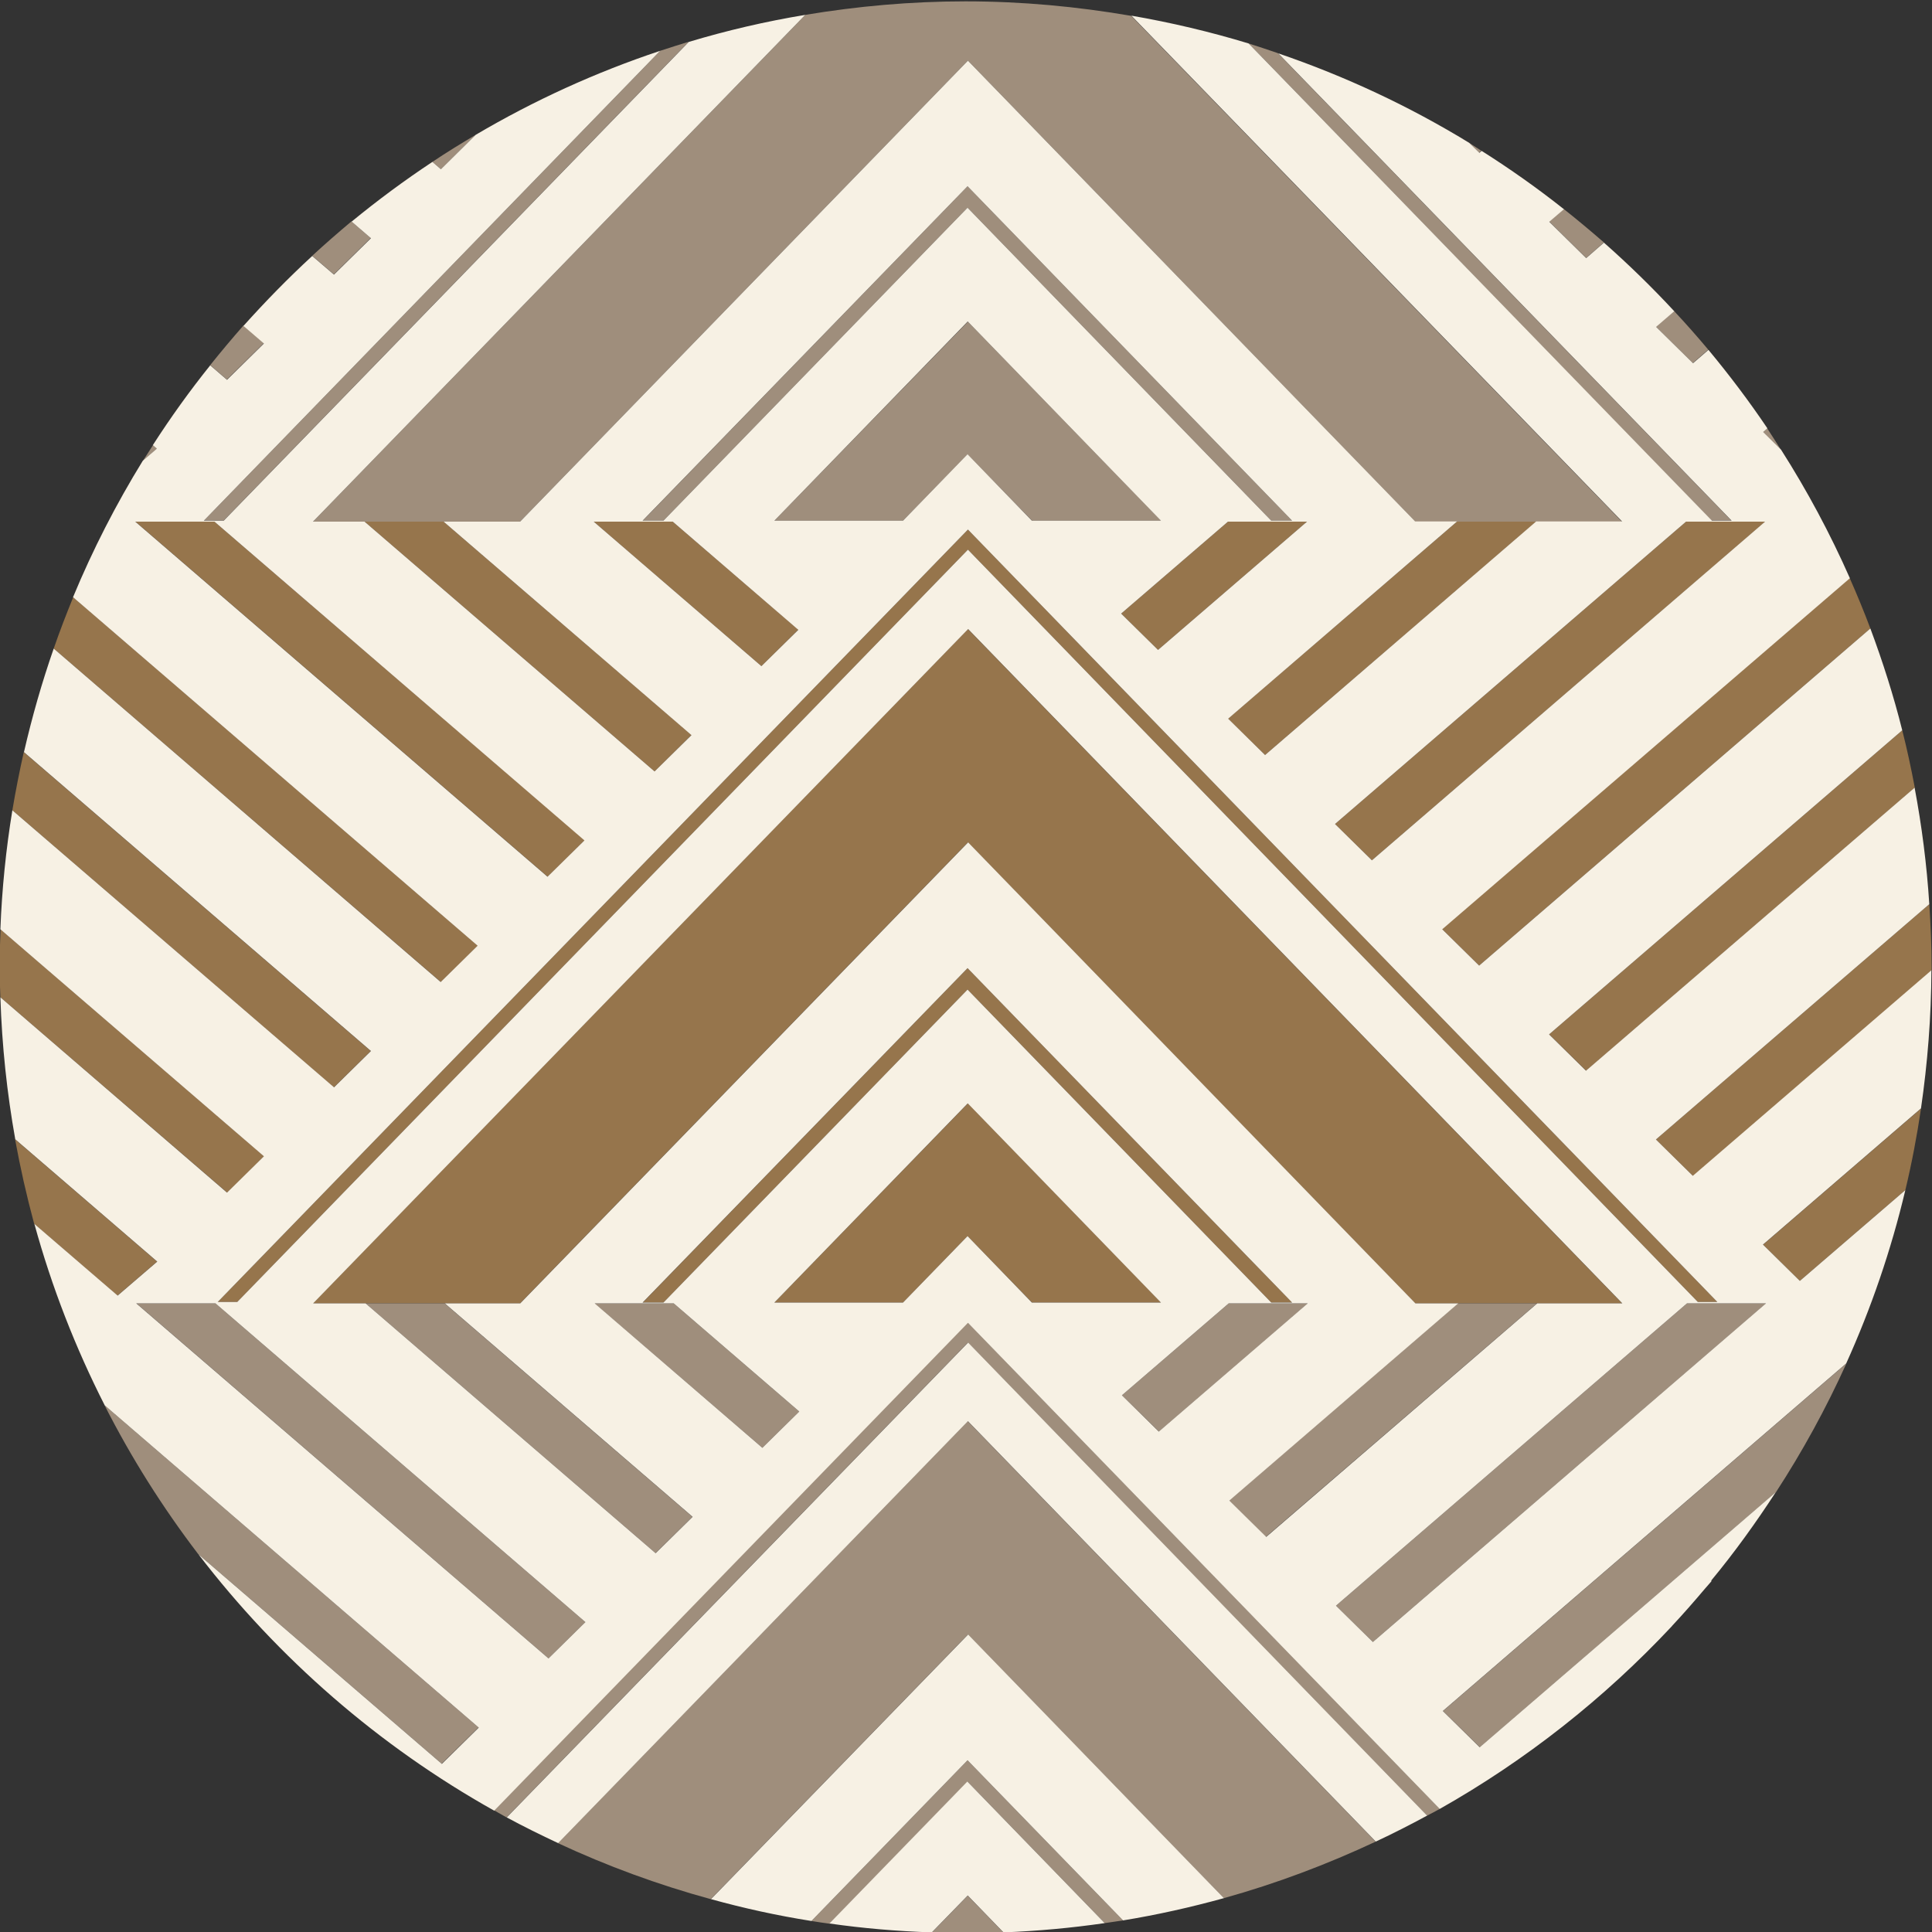 <?xml version="1.0" encoding="UTF-8"?> <svg xmlns="http://www.w3.org/2000/svg" width="1000" height="1000" version="1.1" viewBox="0 0 1000 1000"><rect x="0" y="0" width="1000" height="1000" fill="#333333" stroke="none"/><g id="area_3"><polygon points="162 674.6 501 325.6 839.6 674.6 795.6 674.6 754.6 674.6 732.5 674.6 501 436 269.2 674.6 230.1 674.6 189.2 674.6 162 674.6" fill="#96754c"></polygon><polygon points="501 571.1 601 674.2 534.2 674.2 500.8 639.8 467.4 674.2 400.8 674.2 501 571.1" fill="#96754c"></polygon><polygon points="343.4 674.2 332.7 674.2 500.8 501.1 668.8 674.2 658 674.2 500.8 512.2 343.4 674.2" fill="#96754c"></polygon><polygon points="888.9 673.9 878.8 673.9 501 284.5 122.8 673.9 112.7 673.9 501 274.1 888.9 673.9" fill="#96754c"></polygon><path d="M746.4,480.9l211-181.7c3.8,8.6,7.4,17.3,10.7,26.1l-202.5,174.5-19.1-18.8Z" fill="#96754c"></path><polygon points="691 426.5 872.7 270 913.7 270 710.1 445.3 691 426.5" fill="#96754c"></polygon><polygon points="654.8 390.8 635.6 372 754.1 270 795.1 270 654.8 390.8" fill="#96754c"></polygon><path d="M857.1,589.8l141.5-121.8c.7,10.8,1.2,21.7,1.2,32.7s0,1.1,0,1.6l-123.5,106.4-19.1-18.8Z" fill="#96754c"></path><polygon points="580.3 317.6 635.6 270 676.5 270 599.4 336.4 580.3 317.6" fill="#96754c"></polygon><path d="M801.8,535.4l182.8-157.4c2.5,9.8,4.6,19.7,6.5,29.7l-170.1,146.5-19.1-18.8Z" fill="#96754c"></path><path d="M912.5,644.3l81.8-70.5c-2.1,14.3-4.8,28.4-8.1,42.2l-54.6,47-19.1-18.8Z" fill="#96754c"></path><path d="M117.5,617.2L.2,516.2c-.2-5.2-.4-10.3-.4-15.5,0-6.6.2-13.2.5-19.7l136.4,117.5-19.1,18.8Z" fill="#96754c"></path><path d="M172.8,562.8L6.4,419.4c1.7-10.2,3.7-20.2,5.9-30.1l179.6,154.7-19.1,18.8Z" fill="#96754c"></path><path d="M228.2,508.3L27.8,335.7c3.1-9,6.5-17.8,10.1-26.6l209.4,180.4-19.1,18.8Z" fill="#96754c"></path><polygon points="302.6 434.9 283.5 453.8 70.1 270 111 270 302.6 434.9" fill="#96754c"></polygon><polygon points="357.9 380.4 338.8 399.3 188.7 270 229.6 270 357.9 380.4" fill="#96754c"></polygon><path d="M60.8,670.6l-43.1-37.1c-3.9-14.4-7.2-29-9.9-43.8l73.5,63.3-20.5,17.6Z" fill="#96754c"></path><polygon points="413.2 325.9 394.1 344.8 307.3 270 348.2 270 413.2 325.9" fill="#96754c"></polygon></g><g id="area_2"><path d="M795.1,270h-40.9s-21.7,0-21.7,0L501,31.4l-231.8,238.6h-39.6s-40.9,0-40.9,0h-26.7S416.8,7.7,416.8,7.7c27-4.5,54.7-7,82.9-7,29.3,0,57.9,2.7,85.8,7.5l254,261.8h-44.5Z" fill="#9f8e7c"></path><polygon points="601 269.5 534.2 269.5 500.8 235.2 467.4 269.5 400.8 269.5 501 166.5 601 269.5" fill="#9f8e7c"></polygon><polygon points="500.8 107.5 343.4 269.5 332.7 269.5 500.8 96.4 668.8 269.5 658 269.5 500.8 107.5" fill="#9f8e7c"></polygon><path d="M885.8,269.4L646.3,22.5c5.1,1.6,10.1,3.3,15.1,5l234.7,241.9h-10.2Z" fill="#9f8e7c"></path><path d="M105.6,269.4L341.7,26.3c4.9-1.6,9.9-3.2,14.8-4.7l-240.7,247.8h-10.3Z" fill="#9f8e7c"></path><path d="M712.1,953.2c-25.2,11.8-51.4,21.7-78.7,29.3l-132.4-136.5-133.1,137c-27.4-7.5-53.8-17.2-79.1-29l212.1-218.4,211.1,217.6Z" fill="#9f8e7c"></path><path d="M519.4,1000.2c-6.5.3-13.1.5-19.7.5-5.8,0-11.6-.2-17.4-.4l18.6-19.1,18.5,19.1Z" fill="#9f8e7c"></path><path d="M581.3,994c-3.1.5-6.3.9-9.5,1.4l-71-73.2-71.4,73.5c-3.2-.4-6.3-.9-9.4-1.4l80.8-83.2,80.5,82.9Z" fill="#9f8e7c"></path><path d="M745.2,936.3c-2.2,1.2-4.4,2.4-6.6,3.5l-237.6-244.9-238.8,245.8c-2.2-1.2-4.3-2.5-6.5-3.7l245.2-252.5,244.2,251.6Z" fill="#9f8e7c"></path><path d="M760.2,73.8c2.2,1.4,4.3,2.8,6.5,4.2l-1.2,1-5.3-5.2Z" fill="#9f8e7c"></path><path d="M801.8,114.7l7.6-6.5c7.1,5.6,14,11.4,20.8,17.3l-9.2,8-19.1-18.8Z" fill="#9f8e7c"></path><path d="M914.7,221.7c2.4,3.6,4.7,7.4,7.1,11.1l-9.3-9.2,2.2-1.9Z" fill="#9f8e7c"></path><path d="M857.1,169.1l9.4-8.1c6.1,6.5,12,13.2,17.7,20l-8,6.9-19.1-18.8Z" fill="#9f8e7c"></path><path d="M191.9,123.2l-19.1,18.8-11.2-9.6c6.6-6.1,13.4-12,20.3-17.8l10,8.6Z" fill="#9f8e7c"></path><path d="M117.5,196.5l-8.7-7.5c5.6-7,11.3-13.8,17.2-20.5l10.6,9.1-19.1,18.8Z" fill="#9f8e7c"></path><path d="M74,238.5c1.7-2.7,3.5-5.4,5.2-8.1l2.1,1.8-7.3,6.3Z" fill="#9f8e7c"></path><path d="M223.8,83.8c7.3-4.9,14.8-9.5,22.4-14l-18,17.8-4.4-3.8Z" fill="#9f8e7c"></path><path d="M746.9,885.6l208.8-179.9c-10.5,23.2-22.7,45.5-36.5,66.7l-153.2,132-19.1-18.8Z" fill="#9f8e7c"></path><polygon points="914.2 674.6 710.6 849.9 691.5 831.1 873.2 674.6 914.2 674.6" fill="#9f8e7c"></polygon><polygon points="655.2 795.5 636.1 776.7 754.6 674.6 795.6 674.6 655.2 795.5" fill="#9f8e7c"></polygon><polygon points="677 674.6 599.9 741 580.7 722.2 636 674.6 677 674.6" fill="#9f8e7c"></polygon><path d="M228.6,912.9l-126-108.5c-18.4-24.1-34.7-49.9-48.5-77.1l193.6,166.8-19.1,18.8Z" fill="#9f8e7c"></path><polygon points="283.9 858.4 70.6 674.6 111.5 674.6 303 839.6 283.9 858.4" fill="#9f8e7c"></polygon><polygon points="230.1 674.6 358.4 785.1 339.3 803.9 189.2 674.6 230.1 674.6" fill="#9f8e7c"></polygon><polygon points="348.7 674.6 413.7 730.6 394.6 749.4 307.7 674.6 348.7 674.6" fill="#9f8e7c"></polygon></g><g id="area_1"><path d="M571.8,995.4c-17.2,2.5-34.7,4.1-52.4,4.8l-18.5-19.1-18.6,19.1c-17.9-.6-35.6-2.1-53-4.6l71.4-73.5,71,73.2Z" fill="#f7f1e4"></path><path d="M172.8,142.1l-11.2-9.6c-12.5,11.5-24.3,23.6-35.6,36.2l10.6,9.1-19.1,18.8-8.7-7.5c-10.6,13.2-20.5,27-29.7,41.3l2.1,1.8-7.3,6.3c-13.8,22.4-25.9,46-36.1,70.6l209.4,180.4-19.1,18.8L27.8,335.7c-6.1,17.5-11.2,35.3-15.4,53.6l179.6,154.7-19.1,18.8L6.4,419.4c-3.3,20.1-5.4,40.7-6.2,61.6l136.4,117.5-19.1,18.8L.2,516.2c.8,25,3.4,49.5,7.7,73.5l73.5,63.3-20.5,17.6-43.1-37.1c9,32.8,21.3,64.2,36.4,93.9l193.6,166.8-19.1,18.8-126-108.5c41.4,54,93.5,99.3,153.1,132.7l245.2-252.5,244.2,251.6c44.6-25.2,85-57.1,119.8-94.2.2-.2.4-.4.6-.7,5.8-6.2,11.3-12.5,16.8-19,1.1-1.3,2.3-2.6,3.4-3.9,0-.1,0-.3,0-.5,12-14.5,23-29.8,33.3-45.6l-153.2,132-19.1-18.8,208.8-179.9c12.9-28.6,23.2-58.5,30.6-89.7l-54.6,47-19.1-18.8,81.8-70.5c3.4-23.4,5.3-47.2,5.4-71.5l-123.5,106.4-19.1-18.8,141.5-121.8c-1.3-20.5-3.9-40.6-7.6-60.3l-170.1,146.5-19.1-18.8,182.8-157.4c-4.5-18-10.1-35.5-16.5-52.7l-202.5,174.5-19.1-18.8,211-181.7c-10.2-23.1-22.1-45.3-35.6-66.5l-9.3-9.2,2.2-1.9c-9.5-14.1-19.7-27.6-30.5-40.6l-8,6.9-19.1-18.8,9.4-8.1c-11.5-12.4-23.7-24.3-36.4-35.5l-9.2,8-19.1-18.8,7.6-6.5c-13.6-10.8-27.9-20.9-42.6-30.2l-1.2,1-5.3-5.2c-30.9-18.9-64-34.4-98.8-46.3l234.7,241.9h-10.2S646.3,22.5,646.3,22.5c-19.7-6-40-10.8-60.7-14.4l254,261.8h-44.5s-140.3,120.9-140.3,120.9l-19.1-18.8,118.5-102.1h-21.7S501,31.4,501,31.4l-231.8,238.6h-39.6s128.3,110.5,128.3,110.5l-19.1,18.8-150.1-129.3h-26.7S416.8,7.7,416.8,7.7c-20.6,3.4-40.7,8.1-60.3,14l-240.7,247.8h-10.3S341.7,26.3,341.7,26.3c-33.6,11.2-65.5,25.8-95.5,43.5l-18,17.8-4.4-3.8c-14.5,9.6-28.4,19.9-41.8,30.9l10,8.6-19.1,18.8ZM307.3,270h40.9s65,56,65,56l-19.1,18.8-86.8-74.8ZM400.8,269.5l100.1-103.1,100,103.1h-66.8s-33.3-34.4-33.3-34.4l-33.4,34.4h-66.6ZM668.8,269.5h-10.8s-157.2-162-157.2-162l-157.4,162h-10.8s168.2-173.1,168.2-173.1l168,173.1ZM599.4,336.4l-19.1-18.8,55.3-47.6h40.9s-77.1,66.4-77.1,66.4ZM710.1,445.3l-19.1-18.8,181.7-156.5h40.9s-203.5,175.3-203.5,175.3ZM691.5,831.1l181.7-156.5h40.9s-203.5,175.3-203.5,175.3l-19.1-18.8ZM580.7,722.2l55.3-47.6h40.9s-77.1,66.4-77.1,66.4l-19.1-18.8ZM658,674.2l-157.2-162-157.4,162h-10.8s168.2-173.1,168.2-173.1l168,173.1h-10.8ZM467.4,674.2h-66.6s100.1-103.1,100.1-103.1l100,103.1h-66.8s-33.3-34.4-33.3-34.4l-33.4,34.4ZM394.6,749.4l-86.8-74.8h40.9s65,56,65,56l-19.1,18.8ZM339.3,803.9l-150.1-129.3h-27.1s339-349,339-349l338.6,349h-44s-140.3,120.9-140.3,120.9l-19.1-18.8,118.5-102.1h-22.2s-231.5-238.6-231.5-238.6l-231.8,238.6h-39.1s128.3,110.5,128.3,110.5l-19.1,18.8ZM111.5,674.6l191.5,165-19.1,18.8-213.4-183.8h40.9ZM501,274.1l387.9,399.8h-10.1s-377.8-389.4-377.8-389.4L122.8,673.9h-10.1s388.3-399.8,388.3-399.8ZM111,270l191.5,165-19.1,18.8-213.4-183.8h40.9Z" fill="#f7f1e4"></path><path d="M633.4,982.5c-17,4.7-34.4,8.6-52.1,11.5l-80.5-82.9-80.8,83.2c-17.7-2.8-35-6.6-52-11.3l133.1-137,132.4,136.5Z" fill="#f7f1e4"></path><path d="M738.6,939.8c-8.7,4.7-17.5,9.2-26.5,13.4l-211.1-217.6-212.1,218.4c-9-4.2-17.9-8.6-26.6-13.3l238.8-245.8,237.6,244.9Z" fill="#f7f1e4"></path></g></svg> 